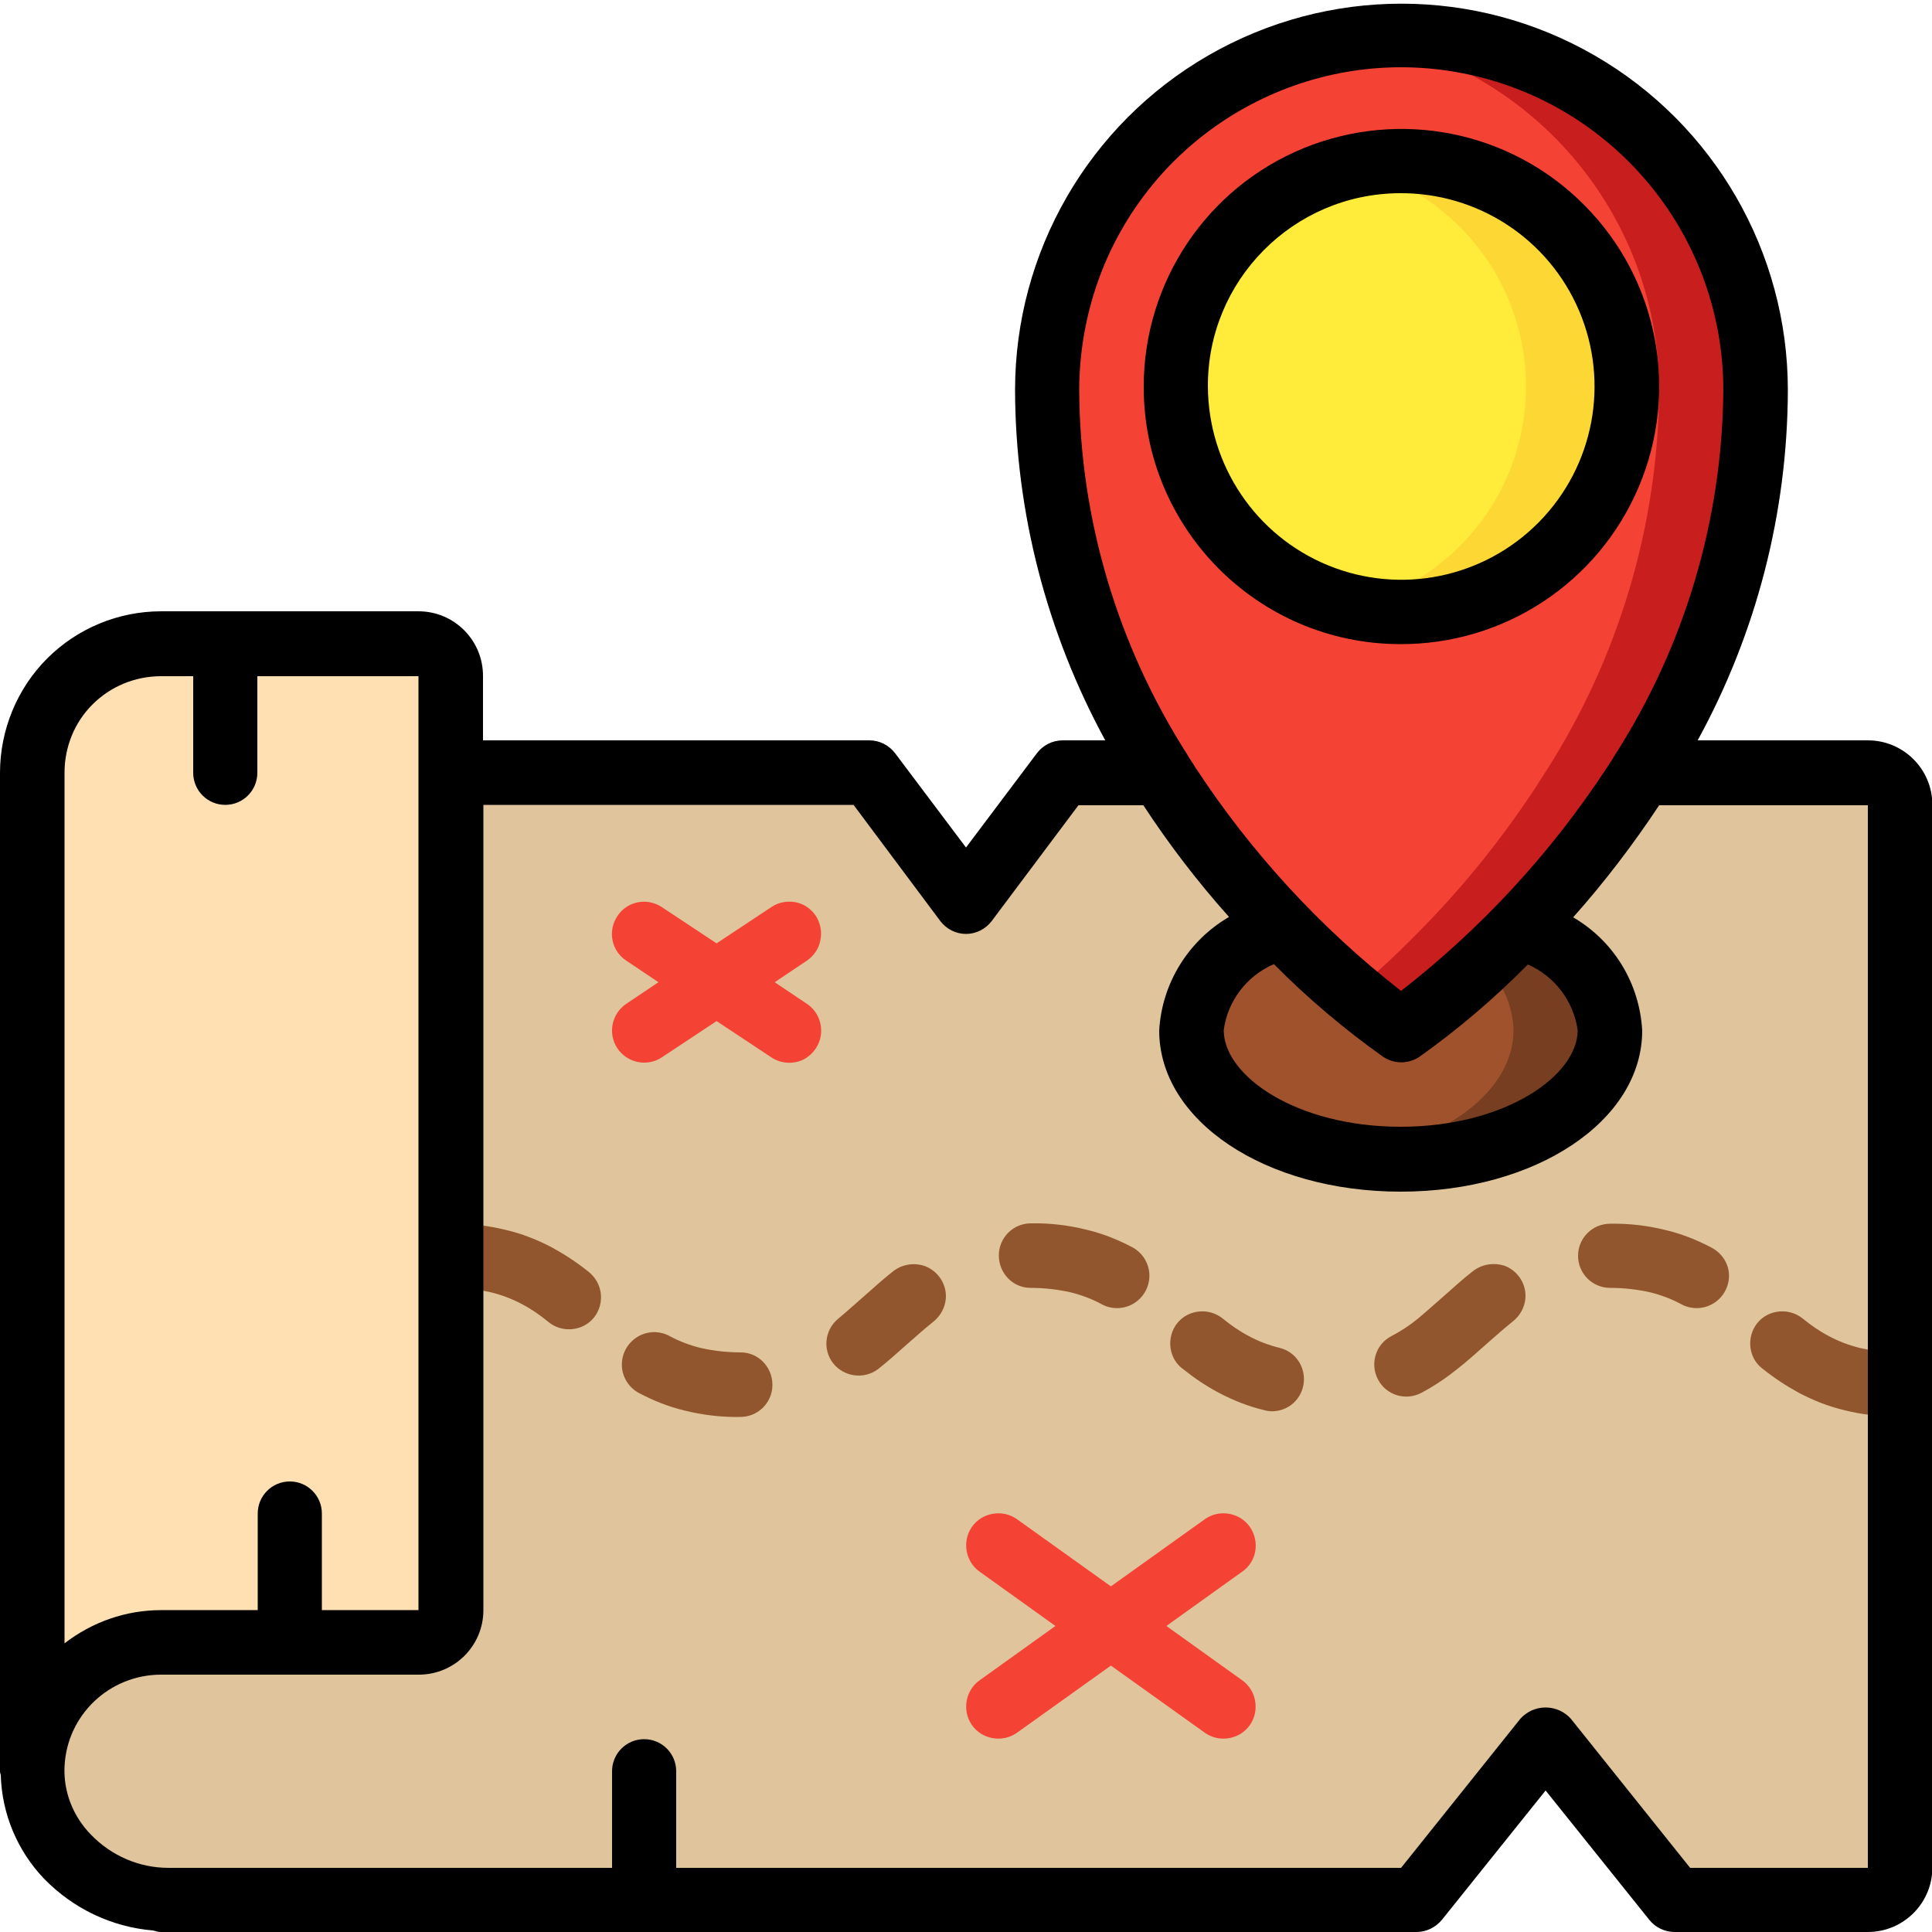 <?xml version="1.0" encoding="utf-8"?>
<!-- Generator: Adobe Illustrator 25.2.1, SVG Export Plug-In . SVG Version: 6.00 Build 0)  -->
<svg version="1.1" id="Ebene_1" xmlns="http://www.w3.org/2000/svg" xmlns:xlink="http://www.w3.org/1999/xlink" x="0px" y="0px"
	 viewBox="0 0 512 512" style="enable-background:new 0 0 512 512;" xml:space="preserve">
<style type="text/css">
	.st0{fill:#FFE0B2;}
	.st1{fill:#F44335;}
	.st2{fill:#C81E1E;}
	.st3{fill:#FFEB3A;}
	.st4{fill:#FDD834;}
	.st5{fill:#A0522D;}
	.st6{fill:#783E22;}
	.st7{fill:#DFC49C;}
	.st8{fill:#91562D;}
</style>
<g id="Page-1">
	<g id="_x30_28---Treasure-Map">
		<path id="Shape" class="st0" d="M119.5,179.2v247.5c0,4.7-3.8,8.5-8.5,8.5H42.7c-18.2,0-33.3,14.3-34.1,32.5l0-262.9
			c0-9.1,3.6-17.7,10-24.1c6.4-6.4,15.1-10,24.1-10h68.3C115.6,170.7,119.5,174.5,119.5,179.2L119.5,179.2z"/>
		<path id="Shape_1_" class="st1" d="M456.9,64.5c-18.3-40.3-62.2-62.4-105.4-53s-74.1,47.7-73.9,92c0.3,35.8,10.6,70.7,29.9,100.9
			c0.1,0.2,0.2,0.3,0.3,0.4c0.7,1.1,1.4,2.1,2.1,3.2c8.6,13.3,18.5,25.7,29.6,37c9.7,10.4,20.4,19.7,32,28
			c11.5-8.2,22.2-17.5,31.9-27.8c11.1-11.4,21-23.9,29.7-37.2c0.7-1.1,1.5-2.1,2-3.2c0.1-0.1,0.2-0.3,0.3-0.4
			c19.3-30.1,29.6-65.1,30-100.9C465.3,90.1,462.4,76.8,456.9,64.5z M370.8,162.1c-24.2,0.2-46.2-14.2-55.6-36.5
			s-4.5-48.1,12.6-65.3c17-17.2,42.8-22.4,65.2-13.2c22.4,9.2,37,31,37,55.2c0.1,15.8-6.1,30.9-17.2,42.1
			C401.6,155.7,386.5,162.1,370.8,162.1L370.8,162.1z"/>
		<path id="Shape_2_" class="st2" d="M456.9,64.5C440.2,26.1,400,3.6,358.6,9.4c46.6,7,81.1,47,81.1,94.1
			c-0.3,35.8-10.7,70.7-30,100.9c-0.1,0.2-0.2,0.3-0.3,0.4c-0.6,1.1-1.4,2.1-2,3.2c-8.7,13.3-18.6,25.8-29.7,37.2
			c-6.1,6.3-12.4,12.3-19.1,17.9c7.7,6.5,12.8,9.9,12.8,9.9c11.5-8.2,22.2-17.5,31.9-27.8c11.1-11.4,21-23.9,29.7-37.2
			c0.7-1.1,1.5-2.1,2-3.2c0.1-0.1,0.2-0.3,0.3-0.4c19.3-30.1,29.6-65.1,30-100.9C465.3,90.1,462.4,76.8,456.9,64.5L456.9,64.5z"/>
		<ellipse id="Oval" class="st3" cx="370.8" cy="102.4" rx="59.1" ry="59.7"/>
		<path id="Shape_3_" class="st4" d="M370.8,42.7c-4.3,0-8.6,0.5-12.8,1.4c27.1,6.3,46.4,30.4,46.4,58.3s-19.2,52-46.4,58.3
			c4.2,0.9,8.5,1.4,12.8,1.4c33,0,59.7-26.7,59.7-59.7S403.8,42.7,370.8,42.7z"/>
		<path id="Shape_4_" class="st5" d="M426.7,273.1c0,18.9-24.8,34.1-55.5,34.1s-55.5-15.3-55.5-34.1c0-11.6,9.4-21.8,23.6-28
			c9.7,10.4,20.4,19.7,32,28c11.5-8.2,22.2-17.5,31.9-27.8C417.5,251.4,426.7,261.5,426.7,273.1L426.7,273.1z"/>
		<path id="Shape_5_" class="st6" d="M403.3,245.2c-3.6,3.8-7.1,7.1-10.3,10.1c5,4.6,7.9,11,8.1,17.7c0,16.1-18.2,29.6-42.7,33.2
			c4.2,0.6,8.5,0.9,12.8,0.9c30.6,0,55.5-15.3,55.5-34.1C426.7,261.5,417.5,251.4,403.3,245.2L403.3,245.2z"/>
		<path id="Shape_6_" class="st7" d="M503.5,213.3v281.6c0,4.7-3.8,8.5-8.5,8.5h-51.2l-34.1-42.7l-34.1,42.7H44.6
			c-19.3,0.3-35.3-14.9-36.1-34.1v-1.6c0.9-18.2,15.9-32.5,34.1-32.5h68.3c4.7,0,8.5-3.8,8.5-8.5V204.8h110.9l25.6,34.1l25.6-34.1
			h26c0.7,1.1,1.4,2.1,2.1,3.2c8.6,13.3,18.5,25.7,29.6,37c-14.3,6.2-23.6,16.4-23.6,28c0,18.9,24.8,34.1,55.5,34.1
			s55.5-15.3,55.5-34.1c0-11.5-9.2-21.7-23.4-27.8c11.1-11.4,21-23.9,29.7-37.2c0.7-1.1,1.5-2.1,2-3.2h59.9
			C499.6,204.8,503.5,208.6,503.5,213.3z"/>
		<path id="Shape_7_" class="st1" d="M216.2,242.7c-1.3-1.9-3.2-3.2-5.4-3.6c-2.2-0.4-4.5,0-6.4,1.3l-14.5,9.6l-14.5-9.6
			c-3.9-2.6-9.2-1.6-11.8,2.4c-2.6,3.9-1.6,9.2,2.4,11.8l8.5,5.7l-8.5,5.7c-3.9,2.6-5,7.9-2.4,11.8c2.6,3.9,7.9,5,11.8,2.4l14.5-9.6
			l14.5,9.6c2.5,1.7,5.8,1.9,8.5,0.6c2.7-1.4,4.5-4.1,4.7-7.1c0.2-3-1.2-6-3.8-7.7l-8.5-5.7l8.5-5.7c1.9-1.3,3.2-3.2,3.6-5.4
			C217.9,246.9,217.4,244.6,216.2,242.7L216.2,242.7z"/>
		<path id="Shape_8_" class="st1" d="M331.2,404.6c-2.7-3.8-8.1-4.7-11.9-2l-24.9,17.8l-24.9-17.8c-3.8-2.7-9.2-1.8-11.9,2
			c-2.7,3.8-1.8,9.2,2,11.9l20.1,14.4l-20.1,14.4c-3.8,2.7-4.7,8.1-2,11.9c2.7,3.8,8.1,4.7,11.9,2l24.9-17.8l24.9,17.8
			c3.8,2.7,9.2,1.8,11.9-2c2.7-3.8,1.8-9.2-2-11.9l-20.1-14.4l20.1-14.4C333.1,413.8,333.9,408.5,331.2,404.6L331.2,404.6z"/>
		<g>
			<path id="Shape_9_" class="st8" d="M503.5,358.4c-3.6,0-7.2-0.4-10.7-1.2c-2.8-0.7-5.5-1.7-8.1-3.1c-2.5-1.3-4.8-2.9-7-4.7
				c-2.4-1.9-5.6-2.4-8.5-1.3c-2.9,1.1-4.9,3.7-5.3,6.8c-0.4,3,0.8,6.1,3.3,7.9c3,2.4,6.2,4.5,9.5,6.3c3.8,2,7.8,3.6,12,4.6
				c4.8,1.2,9.8,1.8,14.8,1.7c4.7,0,8.5-3.8,8.5-8.5S508.2,358.4,503.5,358.4L503.5,358.4z"/>
			<path id="Shape_10_" class="st8" d="M453.5,330.6c-3.8-2-7.8-3.6-12-4.6c-4.8-1.2-9.8-1.8-14.8-1.7c-4.7,0-8.5,3.8-8.5,8.5
				s3.8,8.5,8.5,8.5c3.6,0,7.2,0.4,10.7,1.2c2.8,0.7,5.5,1.7,8.1,3.1c2.7,1.5,6,1.4,8.6-0.2c2.6-1.6,4.2-4.5,4.1-7.6
				S456.2,332,453.5,330.6L453.5,330.6z"/>
			<path id="Shape_11_" class="st8" d="M390.3,336.9c-2.7,2.1-5.2,4.4-7.7,6.6c-2.3,2-4.5,4-6.9,6c-2.2,1.8-4.5,3.3-7,4.6
				c-4.2,2.2-5.7,7.4-3.5,11.5c2.2,4.2,7.4,5.7,11.5,3.5c3.4-1.8,6.5-3.9,9.5-6.3c2.7-2.1,5.2-4.4,7.7-6.6c2.3-2,4.5-4,7-6
				c2.4-1.9,3.7-4.9,3.3-7.9c-0.4-3-2.4-5.6-5.3-6.8C395.9,334.5,392.7,335,390.3,336.9L390.3,336.9z"/>
			<path id="Shape_12_" class="st8" d="M339.1,357.2c-2.8-0.7-5.5-1.7-8.1-3.1c-2.5-1.3-4.8-2.9-7-4.7c-2.4-1.9-5.6-2.4-8.5-1.3
				c-2.9,1.1-4.9,3.7-5.3,6.8c-0.4,3,0.8,6.1,3.3,7.9c3,2.4,6.1,4.5,9.5,6.3c3.8,2,7.8,3.6,12,4.6c0.7,0.2,1.4,0.3,2.1,0.3
				c4.3,0,7.9-3.2,8.4-7.5C346,362.2,343.3,358.2,339.1,357.2L339.1,357.2z"/>
			<path id="Shape_13_" class="st8" d="M273.1,341.3c3.6,0,7.2,0.4,10.7,1.2c2.8,0.7,5.5,1.7,8.1,3.1c2.7,1.5,6,1.4,8.6-0.2
				c2.6-1.6,4.2-4.5,4.1-7.6s-1.9-5.9-4.6-7.3c-3.8-2-7.8-3.6-12-4.6c-4.8-1.2-9.8-1.8-14.8-1.7c-4.7,0-8.5,3.8-8.5,8.5
				S268.4,341.3,273.1,341.3L273.1,341.3z"/>
			<path id="Shape_14_" class="st8" d="M236.7,336.9c-2.7,2.1-5.2,4.4-7.7,6.6c-2.3,2-4.5,4-6.9,6c-3.6,3-4.1,8.2-1.3,11.8
				c2.9,3.6,8.1,4.3,11.8,1.6c2.7-2.1,5.2-4.4,7.7-6.6c2.3-2,4.5-4,7-6c2.4-1.9,3.7-4.9,3.3-7.9c-0.4-3-2.4-5.6-5.3-6.8
				C242.4,334.5,239.1,335,236.7,336.9L236.7,336.9z"/>
			<path id="Shape_15_" class="st8" d="M196.3,358.4c-3.6,0-7.2-0.4-10.7-1.2c-2.8-0.7-5.5-1.7-8.1-3.1c-2.7-1.5-6-1.4-8.6,0.2
				c-2.6,1.6-4.2,4.5-4.1,7.6s1.9,5.9,4.6,7.3c3.8,2,7.8,3.6,12,4.6c4.8,1.2,9.8,1.8,14.8,1.7c4.7,0,8.5-3.8,8.5-8.5
				S201,358.4,196.3,358.4z"/>
			<path id="Shape_16_" class="st8" d="M146.3,330.6c-3.8-2-7.8-3.6-12-4.6c-4.8-1.2-9.8-1.8-14.8-1.7c-4.7,0-8.5,3.8-8.5,8.5
				s3.8,8.5,8.5,8.5c3.6,0,7.2,0.4,10.7,1.2c2.8,0.7,5.5,1.7,8.1,3.1c2.5,1.3,4.8,2.9,7,4.7c2.4,2,5.7,2.5,8.6,1.4
				c2.9-1.1,4.9-3.7,5.3-6.8c0.4-3.1-0.9-6.1-3.4-8C152.8,334.5,149.6,332.4,146.3,330.6L146.3,330.6z"/>
		</g>
		<path id="Shape_17_" d="M370.8,170.7c27.7,0.2,52.7-16.2,63.5-41.7s5.1-55-14.4-74.6c-19.5-19.7-48.9-25.6-74.5-15.1
			s-42.3,35.5-42.3,63.1C303,139.9,333.2,170.5,370.8,170.7L370.8,170.7z M370.8,51.2c20.8-0.2,39.6,12.1,47.7,31.2
			c8.1,19.1,3.9,41.2-10.7,56c-14.6,14.8-36.7,19.3-55.9,11.4c-19.2-7.9-31.7-26.6-31.8-47.4C320,74.3,342.7,51.4,370.8,51.2z"/>
		<path id="Shape_18_" d="M11.7,497.9c7.7,7.9,17.9,12.8,28.9,13.7c0.7,0.2,1.3,0.4,2,0.4h332.8c2.6,0,5-1.2,6.7-3.2l27.5-34.3
			l27.5,34.3c1.6,2,4.1,3.2,6.7,3.2h51.2c9.4,0,17.1-7.6,17.1-17.1V213.3c0-9.4-7.6-17.1-17.1-17.1h-45.1
			c15.6-28.5,23.8-60.3,23.9-92.8c0-36.6-19.5-70.4-51.2-88.7s-70.7-18.3-102.4,0s-51.2,52.1-51.2,88.7c0.1,32.4,8.4,64.3,23.9,92.8
			h-11.3c-2.7,0-5.2,1.3-6.8,3.4l-18.8,25l-18.8-25c-1.6-2.1-4.1-3.4-6.8-3.4H128v-17.1c0-9.4-7.6-17.1-17.1-17.1H42.7
			c-11.3,0-22.2,4.5-30.2,12.5S0,193.5,0,204.8v264.5c0,0.4,0.1,0.8,0.2,1.1C0.5,480.7,4.6,490.5,11.7,497.9z M293.6,68
			c16.6-36.7,56.6-56.8,95.9-48.2s67.3,43.5,67.2,83.8c-0.3,34.3-10.3,67.8-28.8,96.6c-0.5,0.9-1,1.6-1.5,2.4l-0.6,0.9
			c-14.8,22.6-33.2,42.5-54.5,59.1c-21.3-16.6-39.7-36.6-54.5-59.2l-0.5-0.8c-0.5-0.8-1.1-1.6-1.7-2.7
			c-18.4-28.8-28.4-62.2-28.6-96.4C286,91.3,288.6,79.1,293.6,68L293.6,68z M337.6,255.5c8.9,9,18.7,17.3,29,24.6
			c2.9,1.9,6.6,1.9,9.5,0c10.3-7.3,19.9-15.5,28.8-24.5c7.1,3.1,12.1,9.7,13.2,17.4c0,12.1-19.3,25.6-46.9,25.6
			c-27.7,0-46.9-13.5-46.9-25.6C325.3,265.3,330.4,258.6,337.6,255.5L337.6,255.5z M249.2,244.1c1.6,2.1,4.1,3.4,6.8,3.4
			c2.7,0,5.2-1.3,6.8-3.4l23-30.7H303c6.8,10.4,14.4,20.3,22.7,29.6c-10.8,6.3-17.8,17.6-18.5,30.1c0,23.9,28.1,42.7,64,42.7
			s64-18.8,64-42.7c-0.7-12.5-7.5-23.7-18.3-30c8.3-9.3,15.9-19.3,22.8-29.7h55.3v281.6h-47.1l-31.6-39.5c-1.7-1.9-4.1-3-6.7-3
			s-5,1.1-6.7,3l-31.6,39.5H179.2v-25.6c0-4.7-3.8-8.5-8.5-8.5c-4.7,0-8.5,3.8-8.5,8.5v25.6H44.6c-7.7,0-15.1-3.2-20.5-8.8
			c-4.7-4.8-7.3-11.3-7-18c0.6-13.7,11.9-24.4,25.6-24.4h68.3c9.4,0,17.1-7.6,17.1-17.1V213.3h98.1L249.2,244.1z M24.5,186.7
			c4.8-4.8,11.3-7.5,18.2-7.5h8.5v25.6c0,4.7,3.8,8.5,8.5,8.5s8.5-3.8,8.5-8.5v-25.6h42.7v247.5H85.3v-25.6c0-4.7-3.8-8.5-8.5-8.5
			c-4.7,0-8.5,3.8-8.5,8.5v25.6H42.7c-9.3,0-18.2,3.1-25.6,8.8V204.8C17.1,198,19.7,191.5,24.5,186.7L24.5,186.7z"/>
	</g>
</g>
</svg>
